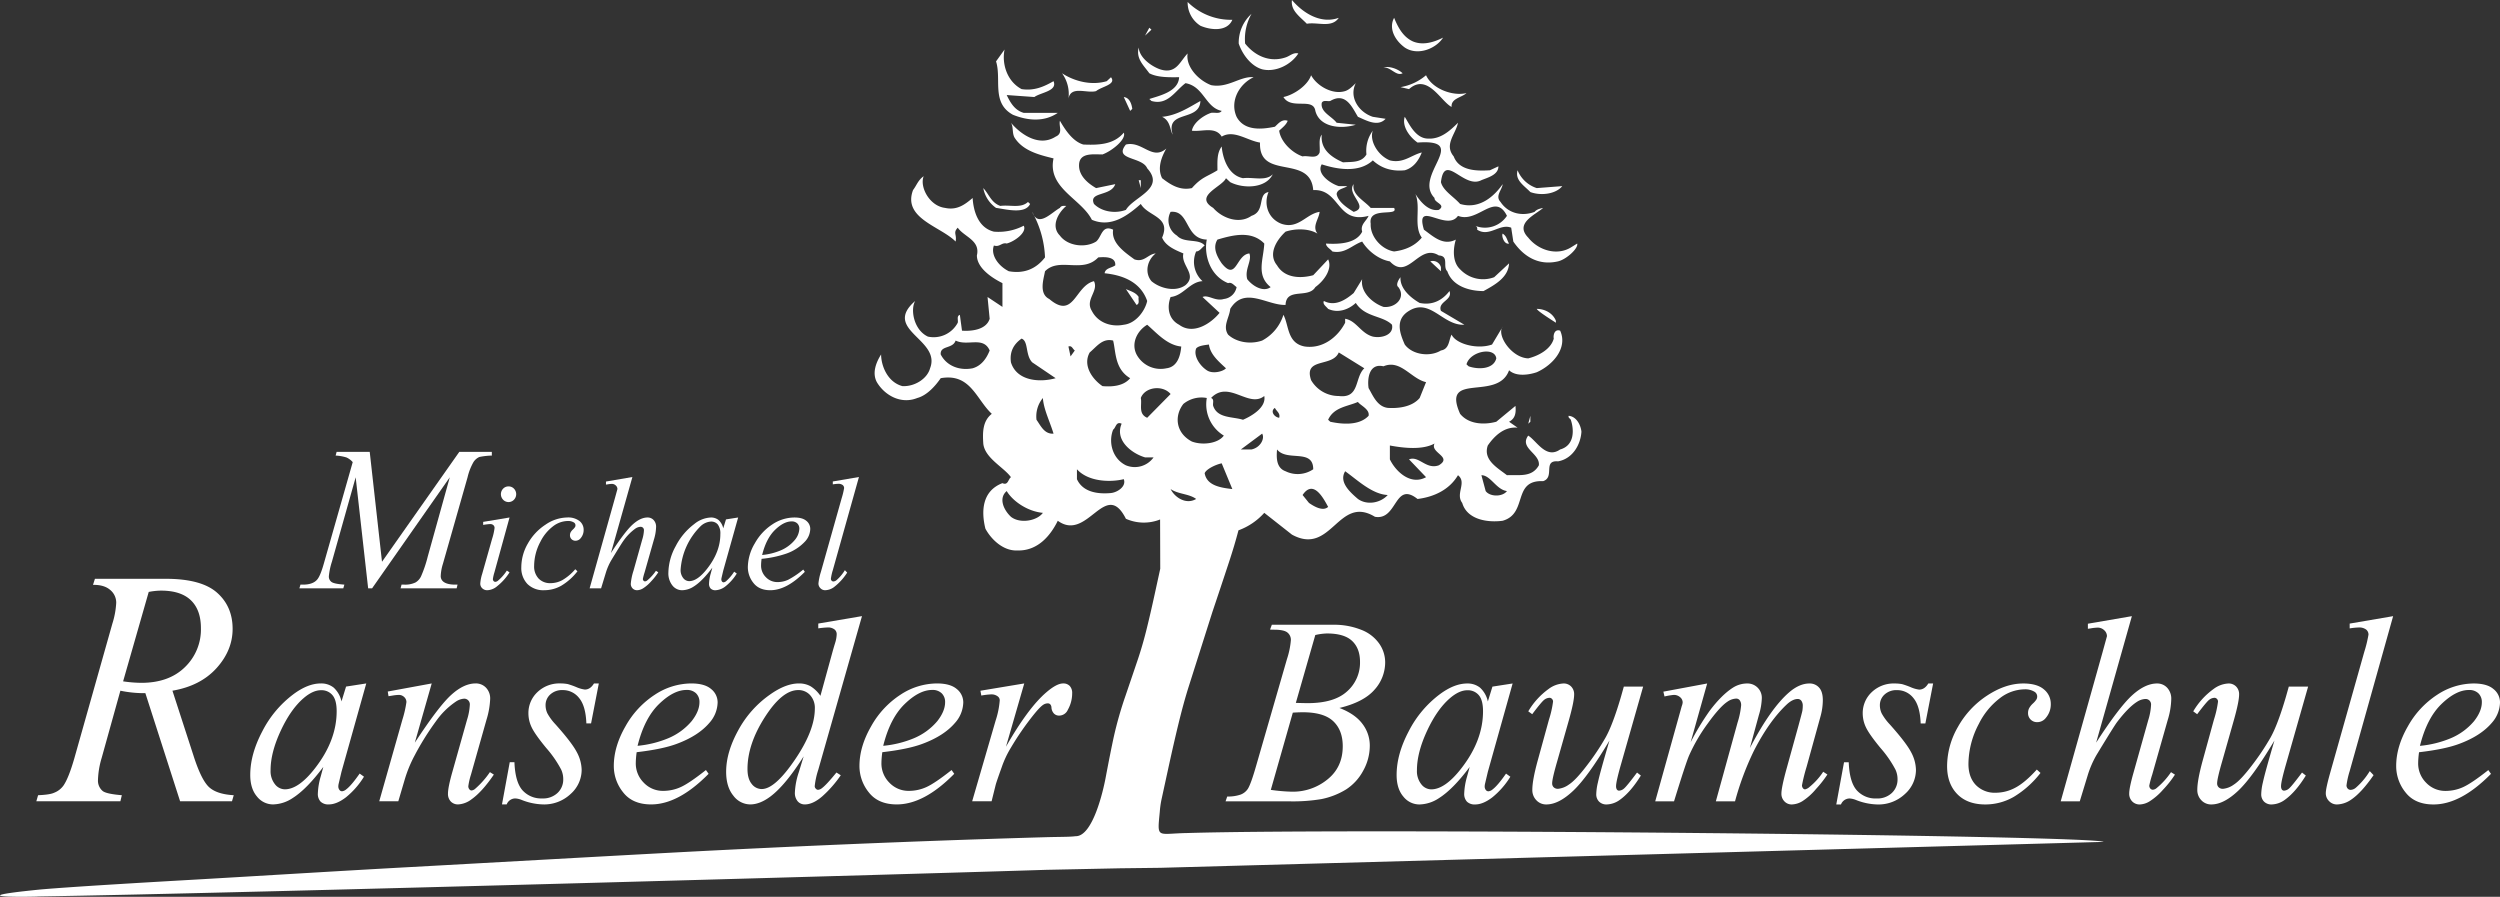 <svg xmlns="http://www.w3.org/2000/svg" xmlns:xlink="http://www.w3.org/1999/xlink" id="Gruppe_3" data-name="Gruppe 3" width="1093.18" height="392.146" viewBox="0 0 1093.18 392.146"><rect x="0" y="0" width="1093.18" height="392.146" fill="#333333" stroke="none"/><defs><clipPath id="clip-path"><rect id="Rechteck_3" data-name="Rechteck 3" width="1093.18" height="392.146" fill="rgba(0,0,0,0)"></rect></clipPath></defs><g id="Gruppe_2" data-name="Gruppe 2" clip-path="url(#clip-path)"><path id="Pfad_2" data-name="Pfad 2" d="M16.789,392c86.37-1.366,399.269-10.275,440.689-11.65l32.356-.672,17.531-.211,412.493-11.334c-5.771-2.913-327.617-6.078-400.8-3.871-13.283.245-13.054,2.681-11.922-9.221a42.04,42.04,0,0,1,.691-5.149l3.037-13.947q2.42-11.116,4.516-19.714t4.181-15.286L530.115,267.7q3.554-10.548,7.259-21.8,2.5-7.581,4.171-14a28.036,28.036,0,0,0,11.284-7.652l12.1,9.524c17.376,9.523,20.168-17.605,36.3-7.793,9.929,1.732,8.378-15.873,18.617-7.792,7.136-.866,13.962-4.041,17.685-10.39,4.033,3.175-1.241,8.081,1.862,12.121,2.171,7.5,11.48,8.659,17.685,7.793,11.17-3.175,4.034-17.894,17.686-17.316,5.274-1.732-.311-9.235,6.515-8.658,6.516-1.155,9.929-7.5,10.239-12.988-.31-2.886-2.171-6.638-5.584-6.926-.311.865.62,1.154.93,1.732,1.551,4.617,1.551,11.255-4.654,12.987-6.2,4.329-10.239-3.753-13.962-6.061-4.034,5.483,5.274,7.792,4.654,12.987-3.1,5.484-8.688,4.041-13.962,4.329-4.034-3.174-10.549-6.637-8.377-12.987,2.792-4.041,7.136-8.37,13.031-7.792l-3.723-2.6c2.792-1.443,3.1-4.04,2.792-6.926l-8.377,6.926c-5.275,1.443-12.1,1.155-15.824-3.463-8.378-18.759,16.444-5.2,21.409-19.048,3.1,2.886,8.687,2.021,12.1.866,7.137-3.175,13.652-10.678,10.239-18.182-2.482-.866-3.1,2.02-2.792,3.463-1.241,4.618-6.516,7.5-11.17,8.658-7.03-.272-13.23-9.289-11.553-13.212l-4.271,7.152c-6.516,2.309-15.824-.289-17.685-4.329-1.242,2.308-.931,6.349-4.655,6.926-4.654,2.886-12.41,2.02-15.823-2.6-2.173-4.906-4.344-10.967,1.861-14.719,9.308-5.772,14.893,6.638,24.2,6.061l-10.24-6.061c-1.551-4.041,5.275-4.618,3.724-8.659-3.1,4.041-7.447,6.35-13.032,5.2-4.033-2.309-8.688-6.35-8.377-11.256-.931,1.155-2.172,3.463-.931,4.329,3.413,4.618-1.241,9.235-6.515,8.658-4.965-1.731-10.24-6.638-9.309-12.121l-3.723,6.061c-3.413,2.885-8.067,6.06-13.031,3.463-.621,1.443.93,2.309,1.861,3.463,4.344,2.02,9,.289,12.1-2.6,4.033,6.349,11.79,5.483,15.824,9.524.931,4.329-4.344,6.06-8.378,5.194-5.274-1.442-7.136-6.926-12.1-7.792v1.732c-3.1,6.06-9.619,11.544-17.686,10.389-7.757-1.443-6.826-9.235-9.308-13.852A19.133,19.133,0,0,1,551.9,148.92c-4.964,1.732-11.17.866-14.893-2.6-2.483-3.752.62-7.5.93-11.256,6.206-10.1,16.135-1.443,24.2-1.732.311-7.792,9.929-2.6,13.032-7.792,4.344-3.174,7.447-8.37,5.585-12.121l-6.516,6.926c-5.274,1.443-12.41,1.443-15.824-4.329-4.033-4.906-.31-10.967,3.723-14.719,4.345-1.443,10.24-1.443,13.963.866-2.482-3.175.62-6.349.931-9.524-5.9.866-9.308,7.792-16.755,5.195-5.9-2.309-7.757-8.658-5.585-13.853-4.964.866-1.241,8.369-7.446,10.39-5.275,3.752-12.722,1.154-16.755-3.464-8.688-5.194,4.033-9.235,5.585-12.987l1.861,1.732c5.585,2.886,15.514,2.886,18.617-3.463-3.1,3.174-8.688,1.154-13.032,1.731-7.136-1.442-9-10.1-9.308-13.853-2.171,2.887-1.861,6.638-1.861,10.39-4.654,2.886-6.826,2.886-11.17,7.793-5.275,1.154-9.308-1.444-13.032-4.33-2.171-4.329-.31-9.235,1.862-12.987-6.206,5.484-10.549-3.463-17.686-1.732-5.585,6.927,7.137,5.2,9.308,10.39,8.068,8.947-5.895,12.41-9.308,18.182-4.654,1.732-10.549.866-13.962-2.6-2.482-5.484,7.446-3.175,9.308-8.658l-8.377,1.732c-4.033-2.309-7.757-5.772-7.446-10.39.31-5.195,6.205-4.329,10.238-4.329,4.034-1.443,10.55-6.638,9.309-9.524-4.344,5.194-10.86,5.483-17.686,5.194-4.964-1.443-8.377-7.214-10.239-10.389-.621,2.309,1.551,5.484-1.862,6.926-7.136,4.618-15.2-.865-19.547-6.06,1.241,2.02.31,4.906,1.862,6.926,3.723,5.484,10.859,7.215,16.755,8.658-2.793,12.988,12.1,17.605,16.754,26.841,8.688,3.751,16.134-2.31,21.409-6.927,3.1,5.483,13.342,5.483,9.308,14.719,1.552,3.752,5.9,5.483,9.308,6.926-1.241,5.195,6.206,9.236.931,13.853-4.344,3.175-11.17,1.443-14.893-1.732-3.1-3.751-1.862-9.234,1.862-12.121-3.414.289-4.965,4.041-9.308,2.6-4.344-3.175-10.24-7.215-9.309-12.988-4.964-2.308-4.964,3.175-7.446,5.195-4.654,2.886-12.411,2.021-15.824-2.6-4.034-4.041-.931-9.813,2.792-12.987-.93,0-2.171-.289-2.792.865-3.365,1.826-8.5,7.624-11.286,3.4a43.929,43.929,0,0,1,4.77,18.243q-6.05,7.792-15.823,6.061c-4.655-2.309-8.068-7.216-6.516-11.256,2.482.866,3.413-1.443,5.584-.866,3.414-.866,9-4.906,7.447-7.792a23.9,23.9,0,0,1-13.031,2.6c-7.137-1.731-9-9.524-9.308-14.718-3.413,2.885-6.827,5.483-12.1,4.328-6.826-.865-11.17-9.235-9.308-13.853-2.483,1.732-3.1,4.041-4.654,6.061-4.654,12.41,12.1,15.873,18.616,22.511.62-3.174-1.241-3.751.931-6.06,2.792,4.04,9.928,5.483,8.377,12.121,0,5.483,6.516,9.813,11.17,12.122V134.2l-6.516-4.329.931,9.524c-1.551,4.906-8.067,5.484-12.1,5.2l-.932-6.926c-1.551.577-.62,2.308-.93,3.463a11.927,11.927,0,0,1-13.032,6.06c-6.205-2.886-7.757-11.832-5.585-15.584-14.582,12.7,11.48,16.739,6.516,29.437-1.241,4.618-6.826,8.081-12.1,7.793-6.516-1.732-9.309-8.947-9.309-13.853-2.172,3.463-4.033,8.081-1.862,12.121,3.413,5.772,10.55,9.813,17.686,6.926,4.344-1.154,8.067-5.483,10.239-8.658,13.032-2.308,15.514,9.235,22.34,15.585-4.034,3.175-4.034,8.081-3.723,12.987.62,6.349,9,10.39,12.1,14.719-1.241.866-1.241,3.752-3.723,2.6-9,3.464-9.308,12.411-7.447,19.914,2.483,4.618,7.757,9.813,13.963,9.524,9,.289,14.582-6.638,17.685-12.987,13.032,9.524,20.789-18.759,29.786-.866a19.231,19.231,0,0,0,14.951.3l.065,21.543L504.877,260q-1.937,8.894-3.637,15.671t-3.721,12.762q-2.021,5.985-5.374,15.823a164.952,164.952,0,0,0-5.113,17.924q-1.446,6.637-3.62,18.164c-.924,4.9-5.493,25.458-13.071,25.3-2.672.353-6.76.261-13.561.454-28.542.817-88.686,2.767-163.468,6.762-32.773,1.75-81.728,4.521-113.3,6.247-31.46,1.72-68,3.985-92.885,5.415-19.717,1.133-54.694,3.134-69.591,4.439-39.178,3.911-.447,3.182-.752,3.042m637.5-235.29c-1.241,4.907-8.068,4.907-12.1,3.464l-.931-.866c1.551-5.772,12.411-7.793,13.032-2.6m-228.981,4.329c-5.9,1.155-11.481-1.154-13.963-6.06-.31-4.041,5.275-2.309,6.516-6.061,5.274,2.6,12.1-2.02,14.893,4.329-1.241,3.175-3.413,6.638-7.446,7.792m110.767,0c-1.241,1.443-5.895,2.6-8.377.866-3.1-2.02-5.9-6.349-4.655-9.524.931-1.154,3.413-1.443,5.585-1.731.621,4.329,4.034,7.215,7.447,10.389m-3.723-56.277c6.825-2.021,14.893-4.041,20.478,1.731-.311,6.927-3.724,13.853,2.792,19.048-3.1,2.309-7.757-.289-10.239-3.463-1.241-4.329,2.172-8.081.931-11.256-5.895.577-5.585,12.41-12.1,4.33-2.171-3.175-4.033-6.927-1.861-10.39m-20.478,25.108c5.584-.577,8.377-6.638,13.962-6.927a11.385,11.385,0,0,1-2.793-12.987c1.552,0,2.483-1.731,3.724-2.6-2.482-3.175-9-.866-12.1-4.329a7.842,7.842,0,0,1-2.792-10.39c8.377-.866,6.205,11.833,15.824,12.122-1.242,6.06.93,15.584,9.308,19.048,1.551-.578,2.482.865,3.723,1.731a6.367,6.367,0,0,1-5.585,5.2c-3.723,1.154-6.826-2.02-9.308-.866l7.446,6.927c-3.723,4.618-11.48,9.812-17.685,5.2-4.964-2.6-5.275-8.081-3.723-12.122m4.654,21.645c-.311,3.752-1.552,8.947-6.516,9.524a11.927,11.927,0,0,1-13.032-6.06c-2.482-4.907.311-10.39,4.654-12.987,4.034,3.463,8.688,8.946,14.894,9.523m-74.466,74.46c-3.1-2.886-5.585-8.081-1.862-11.255,2.793,4.618,9.309,8.947,15.825,9.524-2.483,3.463-9.929,4.906-13.963,1.731m11.17-42.424a12.632,12.632,0,0,1,2.793-9.525c.31,4.907,3.1,10.39,4.654,15.585-4.034.289-5.586-3.463-7.447-6.06m-11.17-25.109q-.93-6.493,4.654-10.39c3.1,1.154,1.552,7.215,4.654,10.39l10.239,6.926c-7.136,2.021-17.064,1.155-19.547-6.926m16.755-27.706c-4.654-2.309-2.482-8.658-1.862-12.121,6.206-6.35,16.445,1.154,23.271-6.061,3.1-.289,7.757-.289,7.446,3.463-1.551,1.154-4.343,1.154-4.654,3.463,8.378.866,15.824,4.041,18.616,12.122-.93,4.329-4.964,9.813-10.238,10.39-5.9,1.154-11.48-1.155-13.963-6.061-3.1-4.907,3.1-8.659.931-12.988-8.377,2.021-8.688,17.028-19.547,7.793m35.371,34.632c-3.1,3.752-8.688,3.752-12.1,3.464-4.654-3.175-8.687-9.236-5.585-14.719,3.1-2.6,5.585-6.349,10.239-5.2,1.242,4.906.621,12.41,7.447,16.45m-26.063-9.524-.93-4.329c1.551-.577,1.861,1.155,2.792,1.732Zm17.685,59.742c-6.2.577-12.41-.578-14.892-6.061V205.2c4.964,5.483,14.582,5.772,20.478,4.329,1.241,3.174-2.793,5.772-5.586,6.061m6.516-12.122c-5.9-2.886-7.756-10.1-5.585-15.585,1.242-.865,1.242-3.751,3.724-2.6-3.1,7.215,4.344,12.987,10.239,14.719h3.723a10.09,10.09,0,0,1-12.1,3.463m9.308-20.78c-4.033-1.731-2.171-5.771-2.792-8.658,1.862-4.906,9.618-5.772,13.032-1.731Zm10.24,31.17c3.413,2.309,8.067,2.02,11.169,4.329-4.343,2.6-9.308-.577-11.169-4.329m9.308-20.779c-7.137-3.752-7.757-11.256-3.724-16.451a12.559,12.559,0,0,1,10.24-2.6,15.964,15.964,0,0,0,7.446,16.451c-2.482,3.463-9.308,4.329-13.962,2.6m5.585,13.853c.62-1.732,4.654-3.752,7.446-4.33l4.654,11.256c-4.964-.577-11.169-1.443-12.1-6.926m20.478-10.39h-4.655l9.309-6.927c1.241,2.02-.621,6.061-4.654,6.927m-3.724-12.987c-4.654-1.444-11.169-.578-13.031-6.061-.31-1.155.62-2.887-.931-3.464,7.757-8.08,16.445,4.618,23.271-.865.93,4.906-5.275,8.658-9.309,10.39m41.887-29.438,11.17,6.926c-4.344,4.041-1.862,13.276-11.17,12.122a13.921,13.921,0,0,1-12.1-6.927c-3.414-10.1,9.308-5.483,12.1-12.121m-27.925,24.242c.621,1.444,2.483,2.309,1.862,4.329-2.172-.288-4.033-2.885-1.862-4.329m4.654,27.707c-4.033-1.443-4.033-5.773-3.723-9.524,4.344,5.483,15.824-.578,15.824,8.658a12.061,12.061,0,0,1-12.1.866m10.24,13.852-2.792-3.463c4.653-6.926,9,1.155,11.169,5.195-2.172,2.021-5.9,0-8.377-1.732m8.377-36.363c2.482-5.484,8.377-5.773,13.032-7.793.93,1.444,5.274,3.175,4.654,6.061-4.034,4.329-11.48,3.752-16.755,2.6Zm13.032,34.632c-3.724-3.175-8.378-7.5-5.585-12.121,5.274,3.751,11.79,10.1,18.616,10.389-3.1,3.463-9,4.618-13.031,1.732m13.031-39.828c-4.654-.577-6.516-5.483-8.377-8.657-.621-4.33.31-10.968,6.516-9.524,7.446-3.175,12.1,5.483,18.616,6.926l-2.793,6.926c-3.413,4.041-9.618,4.618-13.962,4.329m22.34,25.109c-5.585,2.02-8.688-4.329-13.032-2.6l7.447,7.792c-6.826,3.752-13.342-2.6-15.824-7.792v-6.061c6.205,1.154,14.272,2.02,19.547-.866-2.172,4.041,8.067,5.772,1.862,9.524m20.478,11.256-1.862-6.927c4.034,0,6.516,6.349,11.17,6.927-1.862,2.6-7.447,2.6-9.308,0M669.181,83.984c4.654,1.732,11.17.866,13.962-2.6l-11.17.866A13.539,13.539,0,0,1,663.6,74.46c-1.241,4.329,2.793,6.638,5.585,9.524m0,97.837-.931,3.463.931-.866ZM497.911,78.789l.93,3.464V78.789ZM435.545,90.91c4.345.578,12.722,2.886,14.893-1.731l-.93-.866c-3.1,2.886-7.757,1.154-12.1,1.732-4.033-1.443-4.965-5.195-7.446-7.792a13.54,13.54,0,0,0,5.584,8.657M524.9,44.157c-4.654,2.6-10.239,6.349-16.755,6.926,3.724,1.732,3.413,5.772,4.654,7.793-3.412-10.968,11.791-5.484,12.1-14.719m100.528,70.13,4.654,4.33v-1.732a3.632,3.632,0,0,0-4.654-2.6m31.648-12.121c-.62.866.621,4.906,2.793,4.329-.931-1.443-.931-3.174-2.793-4.329m23.271,38.962v-.866c-1.241-3.175-4.654-5.195-8.378-5.195.621,1.154,6.206,4.618,8.378,6.061M551.9,30.3c5.9,1.443,12.721-2.021,15.824-6.927-2.172-.577-3.724,1.155-5.586,1.732-6.825,2.309-13.341-.577-17.685-6.061a22.513,22.513,0,0,1,2.793-12.987,17,17,0,0,0-5.585,12.987c1.551,4.618,5.275,9.813,10.239,11.256M585.407,7.793C577.34,10.679,569.584,5.484,564.929,0c-.62,4.618,3.413,7.216,6.516,10.39,4.654-.866,10.86,2.02,13.962-2.6M573.307,32.9c-1.552,4.618-7.757,8.658-12.1,9.524,3.413,5.772,13.031,0,13.962,6.061,1.862,7.215,11.17,8.081,17.686,6.061l-8.378-.866c-2.171-2.886-7.136-4.618-6.516-8.658.621-1.444,2.483-.577,3.724-.866,6.826-4.041,9.618,2.886,12.1,6.926,3.412,1.443,8.687,4.618,12.1.866l-5.585-.866c-6.205-2.02-10.549-8.658-7.446-14.719-1.241,1.155-2.793,2.886-4.654,3.464-5.585,1.731-12.411-2.309-14.893-6.927m40.025-.866c-2.172-2.02-5.9-3.174-8.377-2.6,3.412,0,5.584,4.04,8.377,2.6m.931-11.255c5.585,3.752,13.652.577,16.754-4.329-4.033,2.02-8.687,3.463-13.031,1.731-4.654-2.02-6.826-6.637-8.377-10.389-2.483,4.617.31,9.812,4.654,12.987M515.6,33.767c-.31,6.349-8.688,8.081-13.032,9.524l.931.866c7.137,2.02,10.239-4.329,14.893-7.793,8.067,1.443,8.688,10.679,15.824,12.122-.931,1.443-3.1.577-4.654.866-3.413,1.154-7.757,4.329-8.377,7.792,4.344.577,10.239-2.02,13.031,2.6,5.275-3.174,11.17,1.732,16.755,2.6-.621,16.74,22.029,4.907,23.27,20.78,11.791-.577,10.239,15.008,24.2,11.256-.931,2.309-3.724,3.752-2.793,6.926-2.792,5.484-10.859,5.484-15.824,5.195,0,1.443,1.862,2.309,2.793,3.463,5.585,1.155,8.687-2.886,13.031-4.329,2.482,4.041,7.136,7.793,12.1,8.658,8.067,8.658,12.721-8.08,21.409-2.6,4.654.289,1.551,4.906,3.723,6.927,2.171,6.349,9.308,8.657,15.824,8.657,5.274-2.885,10.859-6.06,11.17-12.12l-6.516,6.06a13.762,13.762,0,0,1-14.893-3.463c-3.414-3.175-3.1-8.947-1.862-12.987-5.585,2.886-9.929-1.443-13.962-4.33-4.034-13.564,9.929,1.155,14.893-6.06,8.687,3.463,16.134-10.679,21.409,0A11.51,11.51,0,0,1,644.98,98.7a1.383,1.383,0,0,1,.93,1.731c5.275,3.464,9.929-2.886,14.893-.865l.931,6.06c4.344,6.35,10.86,10.679,19.547,8.658,3.724-.865,9-5.772,8.378-7.792l-2.793,1.732c-6.205,3.752-14.272,1.154-18.616-4.329-6.206-6.35,3.413-10.1,6.516-12.988-1.242.289-2.793.578-3.723,1.732-5.275,2.02-11.481.866-14.894-4.329-2.482-2.6.621-5.2.931-7.792-3.413,4.906-9.928,11.255-18.616,8.658-2.792-3.175-7.447-5.772-8.378-9.524,1.552-13.276,9.929,3.175,17.686-.866,2.793-1.154,7.447-2.308,7.447-6.06l-3.724,1.731c-4.964.289-13.342.577-15.823-6.06-4.345-5.2.93-9.813,1.861-14.719-3.723,3.751-7.757,7.215-13.032,6.926-5.584,0-8.377-6.637-10.238-9.524-1.241,3.752,1.551,8.37,5.585,11.255,23.58-1.731-2.172,14.431,7.446,24.244-.31,2.02,5.275,2.885,1.862,5.194-4.965.866-8.688-4.617-10.239-6.926,2.482,5.772-.931,13.853,2.792,19.048-3.1,3.752-7.446,5.483-12.1,6.06-5.586-.865-10.55-6.637-10.24-12.121-1.241-7.792,12.411-2.886,10.24-6.927h-10.24c-2.792-3.174-8.377-5.772-7.446-10.389-3.413,4.329,7.136,10.1,0,12.121-2.793-1.732-6.826-4.329-7.447-7.792.311-2.309,3.1-2.309,4.654-3.463h-3.723c-3.723-1.155-9.928-5.484-7.447-9.524,6.206,2.02,16.135,4.04,22.34-1.732q5.585,5.195,13.963,4.329c4.033-1.154,6.205-4.617,7.446-7.792-4.654,1.154-8.067,4.906-13.962,3.463-5.585-2.309-9-8.947-7.447-12.987a14.794,14.794,0,0,0-2.792,10.39c-2.172,3.751-6.516,3.174-10.239,3.463-5.275-2.309-9.929-5.772-9.309-12.121-1.55,2.02-.62,5.194-.93,7.792-1.241,3.175-4.965,1.154-7.446,1.732-4.965-1.732-9.619-6.639-10.24-11.256,1.552-1.443,3.1-2.6,3.724-4.329-2.483-.866-4.034,1.155-5.586,2.6-5.584,1.155-13.341,2.02-16.754-4.329-3.1-6.926,1.241-14.43,7.447-17.316-5.895-.577-11.17,4.906-18.617,3.463-5.895-2.309-11.17-8.369-10.239-13.853-3.413,3.464-4.964,9.236-12.1,6.927-4.033-1.443-9-5.2-9.307-9.524-1.242,4.906,2.171,7.792,4.653,11.255,3.724,2.021,9.619,1.732,13.032,1.732M623.571,32.9A23.119,23.119,0,0,1,612.4,38.1l3.723.866c8.067-7.215,13.962,5.484,18.617,7.792-.311-3.752,4.343-4.04,6.515-6.06-5.895,1.442-14.893-1.732-17.685-7.793M452.184,94.313c-.281-.554-.508-1.127-.815-1.671a7.229,7.229,0,0,0,.815,1.671m45.727,35.559c-1.242-2.02-3.724-2.6-5.586-3.463l4.654,6.926c1.552-.577.621-2.309.932-3.463M656.7,143.5l.383-.641a2.763,2.763,0,0,0-.383.641M442.992,50.217c6.516,2.6,13.652,3.175,19.547-.865H447.646c-4.033-1.155-5.895-4.618-7.447-7.793l12.1.866c2.792-2.02,10.239-2.6,8.378-6.927-4.034,2.309-8.378,4.33-13.963,3.464-6.516-3.464-8.687-11.256-7.446-17.317l-3.724,5.2c2.483,7.792-2.171,18.182,7.447,23.376m24.2-6.926c.93-6.061,8.067-2.309,12.1-3.463,2.482-2.021,9-2.886,6.515-6.061L483.948,35.5c-6.826,2.021-14.273,0-19.547-3.463a15.554,15.554,0,0,1,2.793,11.256m27.924,4.329c-.31-2.309-1.241-4.906-3.723-5.195l2.792,6.061Zm7.446-35.5L500.7,15.585l2.792-2.6Zm22.34-.865c4.654,2.02,11.791,2.6,13.962-2.6A26.9,26.9,0,0,1,519.319.866a12.082,12.082,0,0,0,5.585,10.39" fill="#fff" fill-rule="evenodd"></path><path id="Pfad_3" data-name="Pfad 3" d="M78.756,350.38,63.564,303.1a50.9,50.9,0,0,1-10.922-1.077L44.45,331.44a37.018,37.018,0,0,0-1.61,9.685,5.879,5.879,0,0,0,2.03,4.735q1.541,1.292,8.4,1.865l-.63,2.655H15.885l.77-2.655q5.181-.215,7-1.076a8.928,8.928,0,0,0,4.2-3.3q2.241-3.372,4.691-11.909l16.593-58.759a35.9,35.9,0,0,0,1.68-9.112,7.165,7.165,0,0,0-2.625-5.6q-2.625-2.295-7.526-2.224l.84-2.654H72.455q15.543,0,22.4,6.026t6.861,15.856q0,9.4-7.036,17.183T75.4,302.024l9.241,28.483Q88,340.981,91.358,344.138t10.852,3.587l-.77,2.655ZM53.832,297.935a56.7,56.7,0,0,0,7.981.646q12.042,0,19.044-6.852a22.878,22.878,0,0,0,7-17.039q0-7.963-4.376-12.2T70.355,258.26a29.71,29.71,0,0,0-5.321.574Z" fill="#fff" fill-rule="evenodd"></path><path id="Pfad_4" data-name="Pfad 4" d="M160.16,298.849l-10.835,38.606-1.222,5.181a5.891,5.891,0,0,0-.167,1.253,2.45,2.45,0,0,0,.556,1.6A1.41,1.41,0,0,0,149.6,346a3.464,3.464,0,0,0,1.889-.911q2.167-1.651,5.779-6.833l1.889,1.367a35.546,35.546,0,0,1-7.89,9.025q-4.056,3.1-7.5,3.1a4.8,4.8,0,0,1-3.584-1.224,4.9,4.9,0,0,1-1.194-3.559,29.854,29.854,0,0,1,1.222-7.345l1.167-4.271q-7.279,9.736-13.391,13.609a16.026,16.026,0,0,1-8.613,2.79,8.937,8.937,0,0,1-7-3.445q-2.946-3.444-2.945-9.481,0-9.053,5.306-19.1a46.71,46.71,0,0,1,13.475-16.086q6.39-4.783,12.058-4.783a8.671,8.671,0,0,1,5.64,1.822,11.475,11.475,0,0,1,3.417,6.036l2-6.491Zm-19.781,2.961q-3.557,0-7.557,3.416-5.667,4.84-10.085,14.349t-4.418,17.2a9.218,9.218,0,0,0,1.89,6.121,5.56,5.56,0,0,0,4.334,2.249q6.056,0,13.169-9.168,9.5-12.184,9.5-25,0-4.839-1.834-7a6.211,6.211,0,0,0-5-2.164" fill="#fff" fill-rule="evenodd"></path><path id="Pfad_5" data-name="Pfad 5" d="M188.777,298.849l-7.39,25.908q10.391-15.887,15.919-20.9t10.641-5.011a6.082,6.082,0,0,1,4.584,1.879,6.773,6.773,0,0,1,1.806,4.9,35.463,35.463,0,0,1-1.611,9.111l-6.779,23.972a29.552,29.552,0,0,0-1.167,5.067,2.037,2.037,0,0,0,.444,1.338,1.244,1.244,0,0,0,.945.541,2.823,2.823,0,0,0,1.612-.74,37.74,37.74,0,0,0,6.445-7.288l1.723,1.082q-5.168,7.572-9.78,10.818a10.544,10.544,0,0,1-5.779,2.221,4.319,4.319,0,0,1-3.278-1.281,4.784,4.784,0,0,1-1.223-3.445q0-2.733,1.89-9.395l6.445-22.89a26.078,26.078,0,0,0,1.223-6.663,2.481,2.481,0,0,0-.723-1.85,2.432,2.432,0,0,0-1.778-.712,7.349,7.349,0,0,0-3.723,1.367,33.778,33.778,0,0,0-8.557,8.455,119.718,119.718,0,0,0-9.39,15.061,56.242,56.242,0,0,0-4.335,10.591l-2.778,9.4h-8.335l10.113-35.644a47.677,47.677,0,0,0,1.778-7.744,2.958,2.958,0,0,0-.972-2.193,3.342,3.342,0,0,0-2.417-.939,20.208,20.208,0,0,0-2.334.228l-2.112.341-.333-2.05Z" fill="#fff" fill-rule="evenodd"></path><path id="Pfad_6" data-name="Pfad 6" d="M261.846,298.849l-3.389,17.481H256.4q-.279-7.63-3.168-11.1a8.966,8.966,0,0,0-7.168-3.473,7.6,7.6,0,0,0-5.473,1.936,6.222,6.222,0,0,0-2.028,4.669,8.293,8.293,0,0,0,.806,3.587,23.358,23.358,0,0,0,3.528,4.783q7.224,8.086,9.335,12.186a16.973,16.973,0,0,1,2.112,7.744,14.146,14.146,0,0,1-4.807,10.505,16.886,16.886,0,0,1-12.141,4.584,27.031,27.031,0,0,1-9.224-1.936,8.854,8.854,0,0,0-2.834-.683,4.056,4.056,0,0,0-3.778,2.619h-2.056l3.389-18.449h2.056q.333,8.655,3.5,12.242a10.967,10.967,0,0,0,8.668,3.588,9.163,9.163,0,0,0,6.7-2.42,8,8,0,0,0,2.472-5.951,9.966,9.966,0,0,0-.889-4.213,48.389,48.389,0,0,0-6.529-9.452q-4.973-6.036-6.39-9.054A14.106,14.106,0,0,1,231.062,312a12.531,12.531,0,0,1,3.918-9.338,13.85,13.85,0,0,1,10.085-3.815,16.713,16.713,0,0,1,3.223.285,35.055,35.055,0,0,1,3.639,1.281,13.846,13.846,0,0,0,3.807,1.11q2.39,0,4-2.676Z" fill="#fff" fill-rule="evenodd"></path><path id="Pfad_7" data-name="Pfad 7" d="M278.4,328.913a36.174,36.174,0,0,0-.389,4.726,11.847,11.847,0,0,0,3.5,8.627,11.48,11.48,0,0,0,8.5,3.558,18.388,18.388,0,0,0,7.7-1.679q3.7-1.68,10.975-7.431l1.166,1.651q-13.169,13.382-25.115,13.381-8.113,0-12.225-5.238a18.294,18.294,0,0,1-4.112-11.559q0-8.484,5.112-17.367a39.118,39.118,0,0,1,12.836-13.808,29.2,29.2,0,0,1,15.892-4.925q5.891,0,8.724,2.449a7.447,7.447,0,0,1,2.834,5.807,13.857,13.857,0,0,1-3.668,9.054q-4.834,5.637-14.225,9.111-6.223,2.334-17.5,3.643m.389-2.79a45.976,45.976,0,0,0,13.391-3.3,27.027,27.027,0,0,0,10.252-7.487q3.418-4.358,3.418-8.285a5.252,5.252,0,0,0-1.473-3.873,5.656,5.656,0,0,0-4.195-1.48q-5.667,0-12.03,6.177t-9.363,18.25" fill="#fff" fill-rule="evenodd"></path><path id="Pfad_8" data-name="Pfad 8" d="M376.923,269.41,357.808,336.6a34.572,34.572,0,0,0-1.556,7.175,1.584,1.584,0,0,0,.473,1.082,1.344,1.344,0,0,0,.972.512,3.093,3.093,0,0,0,1.723-.74q1.888-1.367,6.334-6.833l1.889,1.2a50.5,50.5,0,0,1-8.084,9.224q-4.084,3.531-7.641,3.53a3.99,3.99,0,0,1-3.111-1.366,5.613,5.613,0,0,1-1.223-3.872,31.777,31.777,0,0,1,1.667-8.712l2.167-7.061q-8.057,12.755-14.669,17.652-4.557,3.36-8.724,3.359a9.294,9.294,0,0,1-7.363-3.843q-3.139-3.843-3.139-10.449,0-8.484,5.279-18.107a45.326,45.326,0,0,1,13.947-15.659q6.834-4.839,12.558-4.84a10.151,10.151,0,0,1,5.167,1.253,14.577,14.577,0,0,1,4.279,4.157l5.445-19.816q.612-2.106,1-3.359a13.963,13.963,0,0,0,.666-3.758,2.642,2.642,0,0,0-.833-1.993,4.545,4.545,0,0,0-3-.968,36.131,36.131,0,0,0-4.223.4v-2.106Zm-20.615,40.428a8.289,8.289,0,0,0-2.056-5.865,6.81,6.81,0,0,0-5.223-2.221q-7,0-14.586,11.844t-7.585,22.662q0,4.272,1.834,6.52a5.5,5.5,0,0,0,4.389,2.249q5.779,0,14.5-12.811t8.724-22.378" fill="#fff" fill-rule="evenodd"></path><path id="Pfad_9" data-name="Pfad 9" d="M385.814,328.913a36.174,36.174,0,0,0-.389,4.726,11.847,11.847,0,0,0,3.5,8.627,11.478,11.478,0,0,0,8.5,3.558,18.388,18.388,0,0,0,7.7-1.679q3.7-1.68,10.975-7.431l1.166,1.651q-13.169,13.382-25.115,13.381-8.113,0-12.225-5.238a18.294,18.294,0,0,1-4.112-11.559q0-8.484,5.112-17.367a39.118,39.118,0,0,1,12.836-13.808,29.2,29.2,0,0,1,15.892-4.925q5.891,0,8.724,2.449a7.447,7.447,0,0,1,2.834,5.807,13.857,13.857,0,0,1-3.668,9.054q-4.834,5.637-14.225,9.111-6.223,2.334-17.5,3.643m.389-2.79a45.976,45.976,0,0,0,13.391-3.3,27.027,27.027,0,0,0,10.252-7.487q3.418-4.358,3.418-8.285a5.252,5.252,0,0,0-1.473-3.873,5.656,5.656,0,0,0-4.195-1.48q-5.669,0-12.03,6.177t-9.363,18.25" fill="#fff" fill-rule="evenodd"></path><path id="Pfad_10" data-name="Pfad 10" d="M428.711,302.037l19.17-3.188-8,27.673q9.723-17.025,17.67-23.8,4.5-3.871,7.334-3.872a3.8,3.8,0,0,1,2.89,1.111,4.49,4.49,0,0,1,1.056,3.217,14.61,14.61,0,0,1-1.89,7.174,4.165,4.165,0,0,1-3.834,2.563,3.107,3.107,0,0,1-2.194-.854,4.17,4.17,0,0,1-1.14-2.621,2.213,2.213,0,0,0-.5-1.422,1.423,1.423,0,0,0-1.055-.456,3.646,3.646,0,0,0-1.778.456q-1.446.8-4.39,4.441a123.871,123.871,0,0,0-10,14.463,43.332,43.332,0,0,0-4,8.483q-2.334,6.492-2.667,7.8L433.6,350.38h-8.5l10.28-35.36a36.855,36.855,0,0,0,1.778-8.768,2.124,2.124,0,0,0-.833-1.709,4.5,4.5,0,0,0-2.945-.911,31.67,31.67,0,0,0-4.279.513Z" fill="#fff" fill-rule="evenodd"></path><path id="Pfad_11" data-name="Pfad 11" d="M555.357,275.294l.778-2.107h26.893a31.776,31.776,0,0,1,12.086,2.164,17.059,17.059,0,0,1,7.946,6.036,14.308,14.308,0,0,1,2.639,8.2A17.86,17.86,0,0,1,601,301.629q-4.7,5.381-15.308,7.943,6.834,2.619,10.057,6.947a15.565,15.565,0,0,1,3.223,9.509,22.433,22.433,0,0,1-2.89,10.99,22.121,22.121,0,0,1-7.418,8.142,32.754,32.754,0,0,1-10.918,4.271,75.222,75.222,0,0,1-14.225.968H535.908l.723-2.107a16.675,16.675,0,0,0,5.89-.854,6.559,6.559,0,0,0,3.167-2.562q1.334-2.164,3.556-9.908l13.5-46.748a35.412,35.412,0,0,0,1.722-8.314,4.04,4.04,0,0,0-1.528-3.331q-1.527-1.224-5.806-1.224-.945,0-1.778-.057m11.279,32.058q3.612.114,5.224.113,11.558,0,17.2-5.153a16.739,16.739,0,0,0,5.64-12.9q0-5.865-3.445-9.139t-11-3.274a24.869,24.869,0,0,0-5.112.683ZM555.69,345.388a76.053,76.053,0,0,0,9.391.8,23.921,23.921,0,0,0,15.364-5.352q6.695-5.352,6.7-14.52,0-7-4.139-10.933t-13.364-3.929q-1.777,0-4.334.171Z" fill="#fff" fill-rule="evenodd"></path><path id="Pfad_12" data-name="Pfad 12" d="M661.431,298.867,650.6,337.473l-1.222,5.182a5.873,5.873,0,0,0-.167,1.252,2.451,2.451,0,0,0,.556,1.6,1.411,1.411,0,0,0,1.111.512,3.464,3.464,0,0,0,1.889-.911q2.168-1.651,5.779-6.833l1.889,1.367a35.547,35.547,0,0,1-7.89,9.025q-4.056,3.1-7.5,3.1a4.8,4.8,0,0,1-3.584-1.224,4.891,4.891,0,0,1-1.2-3.559,29.857,29.857,0,0,1,1.222-7.345l1.167-4.271q-7.28,9.736-13.391,13.609a16.026,16.026,0,0,1-8.613,2.79,8.937,8.937,0,0,1-7-3.445q-2.946-3.444-2.945-9.48,0-9.054,5.306-19.1a46.711,46.711,0,0,1,13.475-16.086q6.39-4.783,12.058-4.783a8.671,8.671,0,0,1,5.64,1.822,11.475,11.475,0,0,1,3.417,6.036l2-6.491Zm-19.781,2.961q-3.557,0-7.557,3.416-5.667,4.841-10.085,14.35t-4.418,17.2a9.218,9.218,0,0,0,1.89,6.121,5.56,5.56,0,0,0,4.334,2.249q6.057,0,13.169-9.168,9.5-12.185,9.5-25,0-4.839-1.834-7a6.208,6.208,0,0,0-5-2.164" fill="#fff" fill-rule="evenodd"></path><path id="Pfad_13" data-name="Pfad 13" d="M718.5,300.234l-9.669,33.937q-2.166,7.572-2.167,9.566a2.533,2.533,0,0,0,.362,1.509,1.152,1.152,0,0,0,.972.484,3.528,3.528,0,0,0,2.084-.883q1.138-.882,5.751-7.032l1.667,1.31q-4.391,7.117-9,10.477a10.264,10.264,0,0,1-5.89,2.163,4.516,4.516,0,0,1-3.389-1.252,4.451,4.451,0,0,1-1.223-3.246,24.415,24.415,0,0,1,.723-5.125q.888-4.213,5.056-18.334-9.445,15.885-15.809,21.922t-11.807,6.035a5.824,5.824,0,0,1-4.334-1.822,6.33,6.33,0,0,1-1.779-4.612q0-4.27,2.445-13.1l4.835-17.595a43.255,43.255,0,0,0,1.778-7.858,1.612,1.612,0,0,0-.473-1.167,1.417,1.417,0,0,0-1.028-.484,3.936,3.936,0,0,0-2.333.854q-1.167.854-5.279,6.32l-1.723-1.252a32.084,32.084,0,0,1,8.835-9.737,11.827,11.827,0,0,1,6.557-2.449,4.49,4.49,0,0,1,3.362,1.339,4.726,4.726,0,0,1,1.306,3.444q0,3.075-2.223,10.99l-5.223,18.392q-2.168,7.516-2.167,9.509a2.276,2.276,0,0,0,.694,1.737,2.606,2.606,0,0,0,1.862.654,9.72,9.72,0,0,0,4.778-1.879q2.946-1.878,7.863-8.341a107.591,107.591,0,0,0,8.113-12.129q3.2-5.666,6.806-18.021l1.223-4.328Z" fill="#fff" fill-rule="evenodd"></path><path id="Pfad_14" data-name="Pfad 14" d="M746.5,298.867l-7.224,25.68a113.887,113.887,0,0,1,8.224-13.609q5.278-7.061,10.28-10.249a11.545,11.545,0,0,1,6.168-1.822,6.253,6.253,0,0,1,6.445,6.491,28.067,28.067,0,0,1-1.278,7.289l-3.945,14.463q9.057-17.367,17.17-24.371,4.5-3.872,8.891-3.872a5.429,5.429,0,0,1,4.2,1.794q1.639,1.792,1.639,5.551a26.868,26.868,0,0,1-1,7l-6.112,22.15a74.141,74.141,0,0,0-2,8.029,2,2,0,0,0,.5,1.366,1.1,1.1,0,0,0,.889.4,4.3,4.3,0,0,0,1.945-1.082,29.2,29.2,0,0,0,5.946-6.605l1.833,1.2a49.192,49.192,0,0,1-4.917,6.263,26.4,26.4,0,0,1-6.029,5.409,9.448,9.448,0,0,1-4.612,1.424,4.314,4.314,0,0,1-3.251-1.367,4.679,4.679,0,0,1-1.3-3.359q0-2.733,2.278-10.99l5.056-18.278q1.723-6.319,1.834-7a13.864,13.864,0,0,0,.167-2.107,3.573,3.573,0,0,0-.612-2.221,1.935,1.935,0,0,0-1.5-.8q-2.334,0-4.945,2.448-7.668,7.231-14.336,20.271a124.194,124.194,0,0,0-8.224,22.036h-8.39l9.5-34.449a35.359,35.359,0,0,0,1.556-7.459,3.538,3.538,0,0,0-.611-2.278,1.877,1.877,0,0,0-1.5-.74,7.1,7.1,0,0,0-3.89,1.367q-3.335,2.22-8.585,9.509a75.636,75.636,0,0,0-8.14,13.95q-1.389,3.132-6.613,20.1h-8.224l10.28-36.9,1.334-4.783a5.371,5.371,0,0,0,.389-1.6,2.968,2.968,0,0,0-1.112-2.249,4.083,4.083,0,0,0-2.833-1,30.405,30.405,0,0,0-4,.683l-.5-2.107Z" fill="#fff" fill-rule="evenodd"></path><path id="Pfad_15" data-name="Pfad 15" d="M845.3,298.867l-3.39,17.481h-2.055q-.279-7.631-3.168-11.1a8.966,8.966,0,0,0-7.168-3.473,7.6,7.6,0,0,0-5.473,1.936,6.222,6.222,0,0,0-2.028,4.669,8.307,8.307,0,0,0,.8,3.587,23.44,23.44,0,0,0,3.529,4.783q7.224,8.086,9.335,12.186a16.974,16.974,0,0,1,2.112,7.744,14.146,14.146,0,0,1-4.807,10.505,16.886,16.886,0,0,1-12.141,4.584,27.031,27.031,0,0,1-9.224-1.936,8.853,8.853,0,0,0-2.834-.683,4.056,4.056,0,0,0-3.778,2.619h-2.056l3.389-18.449H808.4q.333,8.655,3.5,12.242a10.967,10.967,0,0,0,8.668,3.588,9.163,9.163,0,0,0,6.7-2.42,8,8,0,0,0,2.472-5.951,9.966,9.966,0,0,0-.889-4.213,48.39,48.39,0,0,0-6.529-9.452q-4.973-6.036-6.39-9.054a14.106,14.106,0,0,1-1.417-6.036,12.531,12.531,0,0,1,3.918-9.338,13.85,13.85,0,0,1,10.085-3.815,16.714,16.714,0,0,1,3.223.285,35.054,35.054,0,0,1,3.639,1.281,13.846,13.846,0,0,0,3.807,1.11q2.39,0,4-2.676Z" fill="#fff" fill-rule="evenodd"></path><path id="Pfad_16" data-name="Pfad 16" d="M892.253,337.985a42.488,42.488,0,0,1-11.669,10.449,24.914,24.914,0,0,1-12.447,3.331q-7.89,0-12.308-4.556t-4.417-12.242a34.539,34.539,0,0,1,4.751-17.139,39.094,39.094,0,0,1,12.78-13.694q8.03-5.268,15.753-5.267,6.057,0,9.057,2.591a8.074,8.074,0,0,1,3,6.348,9.055,9.055,0,0,1-2.112,6.036,4.744,4.744,0,0,1-3.834,1.936,3.893,3.893,0,0,1-4-3.986,4.734,4.734,0,0,1,.416-1.993,8.137,8.137,0,0,1,1.723-2.192,8.808,8.808,0,0,0,1.583-1.85,2.687,2.687,0,0,0,.278-1.2,2.409,2.409,0,0,0-1.056-1.993,7.815,7.815,0,0,0-4.556-1.139,18.069,18.069,0,0,0-10.78,3.929,31.831,31.831,0,0,0-9.113,11.16,37.749,37.749,0,0,0-4.556,17.538q0,5.808,3.223,9.2a11.538,11.538,0,0,0,8.779,3.388,18.133,18.133,0,0,0,8.474-2.192q4.2-2.193,9.419-7.943Z" fill="#fff" fill-rule="evenodd"></path><path id="Pfad_17" data-name="Pfad 17" d="M932.205,269.429l-15.614,55.289q10.113-15.6,15.781-20.726t10.835-5.125a5.868,5.868,0,0,1,4.445,1.879,6.989,6.989,0,0,1,1.778,5.011,33.594,33.594,0,0,1-1.555,9.111L941.1,338.726a43.476,43.476,0,0,0-1.279,4.783,1.859,1.859,0,0,0,.473,1.31,1.439,1.439,0,0,0,1.083.512,2.858,2.858,0,0,0,1.667-.74,32.687,32.687,0,0,0,6.279-6.947l1.723,1.082a45.544,45.544,0,0,1-5.251,6.634,27.219,27.219,0,0,1-5.779,5.01,8.853,8.853,0,0,1-4.306,1.4,4.491,4.491,0,0,1-3.362-1.338,4.723,4.723,0,0,1-1.306-3.445q0-2.5,1.945-9.338l6.39-22.776a26.137,26.137,0,0,0,1.222-6.719,2.367,2.367,0,0,0-2.5-2.506,7.26,7.26,0,0,0-3.667,1.253q-3.778,2.391-8.724,8.883-1.333,1.766-8.891,14.235a42.782,42.782,0,0,0-3.834,8.712L909.423,350.4h-8.335l18.281-65.14,1.945-7.061a3.52,3.52,0,0,0-1.2-2.619,4.066,4.066,0,0,0-2.917-1.139,20.723,20.723,0,0,0-3.056.341l-1.167.171v-2.22Z" fill="#fff" fill-rule="evenodd"></path><path id="Pfad_18" data-name="Pfad 18" d="M1009.275,300.234l-9.669,33.937q-2.166,7.572-2.167,9.566a2.533,2.533,0,0,0,.362,1.509,1.152,1.152,0,0,0,.972.484,3.528,3.528,0,0,0,2.084-.883q1.139-.882,5.751-7.032l1.667,1.31q-4.391,7.117-9,10.477a10.264,10.264,0,0,1-5.89,2.163,4.516,4.516,0,0,1-3.389-1.252,4.451,4.451,0,0,1-1.223-3.246,24.416,24.416,0,0,1,.723-5.125q.888-4.213,5.056-18.334-9.447,15.885-15.809,21.922t-11.807,6.035a5.828,5.828,0,0,1-4.335-1.822,6.333,6.333,0,0,1-1.778-4.612q0-4.27,2.445-13.1L968.1,314.64a43.255,43.255,0,0,0,1.778-7.858,1.612,1.612,0,0,0-.473-1.167,1.417,1.417,0,0,0-1.028-.484,3.936,3.936,0,0,0-2.333.854q-1.167.854-5.279,6.32l-1.723-1.252a32.085,32.085,0,0,1,8.835-9.737,11.827,11.827,0,0,1,6.557-2.449,4.489,4.489,0,0,1,3.362,1.339,4.726,4.726,0,0,1,1.306,3.444q0,3.075-2.223,10.99l-5.223,18.392q-2.168,7.516-2.167,9.509a2.276,2.276,0,0,0,.694,1.737,2.606,2.606,0,0,0,1.862.654,9.72,9.72,0,0,0,4.778-1.879q2.946-1.878,7.863-8.341a107.59,107.59,0,0,0,8.113-12.129q3.2-5.666,6.806-18.021l1.223-4.328Z" fill="#fff" fill-rule="evenodd"></path><path id="Pfad_19" data-name="Pfad 19" d="M1046.449,269.429l-19,67.76a36.434,36.434,0,0,0-1.389,6.206,2.02,2.02,0,0,0,.527,1.424,1.715,1.715,0,0,0,1.307.569,3.774,3.774,0,0,0,2.278-.968,30.839,30.839,0,0,0,6.056-7.231l1.668,1.765q-5.278,7.629-9.724,10.648a11.4,11.4,0,0,1-6.224,2.163,4.683,4.683,0,0,1-3.528-1.48,4.8,4.8,0,0,1-1.417-3.417q0-2.049,1.778-8.427l15.058-53.41a56.094,56.094,0,0,0,1.834-7.516,2.805,2.805,0,0,0-1.056-2.25,5.049,5.049,0,0,0-3.278-.882,28.573,28.573,0,0,0-3.89.4v-2.106Z" fill="#fff" fill-rule="evenodd"></path><path id="Pfad_20" data-name="Pfad 20" d="M1057.784,328.932a36.156,36.156,0,0,0-.389,4.726,11.848,11.848,0,0,0,3.5,8.627,11.48,11.48,0,0,0,8.5,3.558,18.392,18.392,0,0,0,7.7-1.679q3.7-1.68,10.975-7.431l1.166,1.651q-13.169,13.381-25.115,13.381-8.114,0-12.225-5.238a18.293,18.293,0,0,1-4.112-11.559q0-8.484,5.112-17.367a39.11,39.11,0,0,1,12.836-13.808,29.193,29.193,0,0,1,15.892-4.926q5.889,0,8.724,2.449a7.449,7.449,0,0,1,2.834,5.808,13.852,13.852,0,0,1-3.668,9.053q-4.835,5.637-14.225,9.111-6.224,2.334-17.5,3.644m.389-2.79a46,46,0,0,0,13.391-3.3,27.016,27.016,0,0,0,10.252-7.487q3.418-4.356,3.418-8.285a5.251,5.251,0,0,0-1.473-3.872,5.658,5.658,0,0,0-4.195-1.481q-5.667,0-12.03,6.179t-9.363,18.249" fill="#fff" fill-rule="evenodd"></path><path id="Pfad_21" data-name="Pfad 21" d="M161.669,197.578l5.368,48.068,33.807-48.068h14.219v1.629a31.035,31.035,0,0,0-5.457.616,5.99,5.99,0,0,0-2.6,2.289,24.9,24.9,0,0,0-2.556,6.6l-10.781,37.856a20.166,20.166,0,0,0-.946,5.194,3.061,3.061,0,0,0,1.16,2.6q1.632,1.276,5.154,1.276h1.031l-.386,1.629H175.156l.431-1.629h1.158a10.335,10.335,0,0,0,4.984-.968,6.183,6.183,0,0,0,2.384-2.663,53.286,53.286,0,0,0,2.942-8.694l9.622-34.6L162.7,257.267h-1.718l-5.456-48.552L145.13,245.646a29.39,29.39,0,0,0-1.332,6.339,2.906,2.906,0,0,0,1.16,2.487q1.16.858,5.627,1.166l-.472,1.629h-19.2l.472-1.629h1.16q4.254,0,6.144-2.2,1.374-1.584,2.877-6.866l12.672-44.5a8.172,8.172,0,0,0-2.706-2.025,18.828,18.828,0,0,0-4.769-.836l.43-1.629Z" fill="#fff" fill-rule="evenodd"></path><path id="Pfad_22" data-name="Pfad 22" d="M222.375,212.691a3.187,3.187,0,0,1,2.372.993,3.489,3.489,0,0,1-.017,4.844,3.252,3.252,0,0,1-4.711,0,3.491,3.491,0,0,1-.016-4.844,3.186,3.186,0,0,1,2.372-.993m.434,13.592-6.615,24a18.257,18.257,0,0,0-.668,2.91,1.255,1.255,0,0,0,.317.89.993.993,0,0,0,.752.342,2.107,2.107,0,0,0,1.2-.547,20.363,20.363,0,0,0,3.842-4.383l1.169.788a24.007,24.007,0,0,1-5.346,5.991,7.075,7.075,0,0,1-4.343,1.815,3.089,3.089,0,0,1-2.238-.839,2.805,2.805,0,0,1-.869-2.106,17.926,17.926,0,0,1,.835-4.211l4.344-15.338a25.226,25.226,0,0,0,1.069-4.724,1.607,1.607,0,0,0-.518-1.233,2.012,2.012,0,0,0-1.42-.479,24.035,24.035,0,0,0-3.04.377V228.2Z" fill="#fff" fill-rule="evenodd"></path><path id="Pfad_23" data-name="Pfad 23" d="M252.51,249.8a25.53,25.53,0,0,1-7.016,6.282,14.97,14.97,0,0,1-7.484,2,9.829,9.829,0,0,1-7.4-2.739,10.121,10.121,0,0,1-2.656-7.361,20.769,20.769,0,0,1,2.856-10.3,23.52,23.52,0,0,1,7.685-8.234,17.244,17.244,0,0,1,9.471-3.167,8.157,8.157,0,0,1,5.446,1.558,4.856,4.856,0,0,1,1.8,3.818,5.448,5.448,0,0,1-1.269,3.629,2.854,2.854,0,0,1-2.306,1.164,2.341,2.341,0,0,1-2.405-2.4,2.847,2.847,0,0,1,.25-1.2,4.9,4.9,0,0,1,1.036-1.318,5.269,5.269,0,0,0,.952-1.113,1.61,1.61,0,0,0,.167-.719,1.448,1.448,0,0,0-.634-1.2,4.7,4.7,0,0,0-2.74-.685,10.87,10.87,0,0,0-6.482,2.362,19.147,19.147,0,0,0-5.479,6.711,22.7,22.7,0,0,0-2.739,10.545,7.691,7.691,0,0,0,1.937,5.529,6.94,6.94,0,0,0,5.279,2.037,10.9,10.9,0,0,0,5.1-1.318,22,22,0,0,0,5.663-4.776Z" fill="#fff" fill-rule="evenodd"></path><path id="Pfad_24" data-name="Pfad 24" d="M276.532,208.583l-9.388,33.244q6.081-9.381,9.488-12.462t6.515-3.082a3.529,3.529,0,0,1,2.673,1.13,4.2,4.2,0,0,1,1.069,3.013,20.224,20.224,0,0,1-.935,5.478l-4.076,14.345a25.948,25.948,0,0,0-.769,2.876,1.117,1.117,0,0,0,.284.787.863.863,0,0,0,.652.308,1.718,1.718,0,0,0,1-.445,19.63,19.63,0,0,0,3.775-4.177l1.036.651a27.317,27.317,0,0,1-3.157,3.988,16.343,16.343,0,0,1-3.475,3.013,5.327,5.327,0,0,1-2.589.839,2.7,2.7,0,0,1-2.022-.8,2.841,2.841,0,0,1-.785-2.071A25.274,25.274,0,0,1,277,249.6l3.842-13.694a15.724,15.724,0,0,0,.735-4.04,1.466,1.466,0,0,0-.418-1.1,1.481,1.481,0,0,0-1.086-.411,4.374,4.374,0,0,0-2.2.754,22.48,22.48,0,0,0-5.245,5.341q-.8,1.061-5.346,8.559a25.769,25.769,0,0,0-2.305,5.238l-2.138,7.018h-5.012L268.814,218.1l1.17-4.246a2.117,2.117,0,0,0-.719-1.574,2.445,2.445,0,0,0-1.754-.685,12.381,12.381,0,0,0-1.837.205l-.7.1v-1.335Z" fill="#fff" fill-rule="evenodd"></path><path id="Pfad_25" data-name="Pfad 25" d="M322.771,226.284,316.256,249.5l-.735,3.116a3.5,3.5,0,0,0-.1.753,1.47,1.47,0,0,0,.334.958.847.847,0,0,0,.668.309,2.084,2.084,0,0,0,1.136-.548,19.722,19.722,0,0,0,3.475-4.109l1.136.822a21.374,21.374,0,0,1-4.745,5.427,7.64,7.64,0,0,1-4.51,1.865,2.882,2.882,0,0,1-2.155-.736,2.939,2.939,0,0,1-.718-2.139,17.957,17.957,0,0,1,.735-4.417l.7-2.568q-4.375,5.854-8.051,8.183a9.638,9.638,0,0,1-5.179,1.677,5.375,5.375,0,0,1-4.21-2.071,8.495,8.495,0,0,1-1.77-5.7,24.669,24.669,0,0,1,3.19-11.487,28.077,28.077,0,0,1,8.1-9.671,12.313,12.313,0,0,1,7.25-2.876,5.216,5.216,0,0,1,3.391,1.1,6.9,6.9,0,0,1,2.055,3.629l1.2-3.9Zm-11.894,1.78a7.2,7.2,0,0,0-4.544,2.054,29.538,29.538,0,0,0-8.72,18.967,5.547,5.547,0,0,0,1.136,3.681,3.345,3.345,0,0,0,2.606,1.352q3.642,0,7.918-5.512,5.713-7.328,5.713-15.03a6.48,6.48,0,0,0-1.1-4.211,3.735,3.735,0,0,0-3.007-1.3" fill="#fff" fill-rule="evenodd"></path><path id="Pfad_26" data-name="Pfad 26" d="M333.028,244.361a21.692,21.692,0,0,0-.234,2.841,7.123,7.123,0,0,0,2.1,5.187,6.9,6.9,0,0,0,5.112,2.14,11.066,11.066,0,0,0,4.627-1.01,37.346,37.346,0,0,0,6.6-4.468l.7.993q-7.918,8.046-15.1,8.045-4.878,0-7.35-3.149a11,11,0,0,1-2.473-6.95,20.872,20.872,0,0,1,3.074-10.442,23.514,23.514,0,0,1,7.718-8.3,17.557,17.557,0,0,1,9.555-2.961q3.541,0,5.245,1.472a4.477,4.477,0,0,1,1.7,3.492,8.332,8.332,0,0,1-2.2,5.444,20.251,20.251,0,0,1-8.553,5.477,46.54,46.54,0,0,1-10.524,2.192m.234-1.678a27.688,27.688,0,0,0,8.052-1.986,16.256,16.256,0,0,0,6.164-4.5,8.213,8.213,0,0,0,2.055-4.981,3.158,3.158,0,0,0-.886-2.328,3.4,3.4,0,0,0-2.522-.891q-3.408,0-7.233,3.715t-5.63,10.973" fill="#fff" fill-rule="evenodd"></path><path id="Pfad_27" data-name="Pfad 27" d="M375.592,208.583l-11.426,40.741a21.951,21.951,0,0,0-.836,3.732,1.208,1.208,0,0,0,.318.856,1.028,1.028,0,0,0,.785.342,2.27,2.27,0,0,0,1.37-.582,18.543,18.543,0,0,0,3.642-4.348l1,1.062a24.788,24.788,0,0,1-5.847,6.4,6.855,6.855,0,0,1-3.742,1.3,2.818,2.818,0,0,1-2.121-.89,2.884,2.884,0,0,1-.852-2.054,24.511,24.511,0,0,1,1.069-5.067l9.054-32.114a33.606,33.606,0,0,0,1.1-4.519,1.687,1.687,0,0,0-.634-1.353,3.039,3.039,0,0,0-1.972-.53,17.059,17.059,0,0,0-2.338.239v-1.267Z" fill="#fff" fill-rule="evenodd"></path></g></svg>